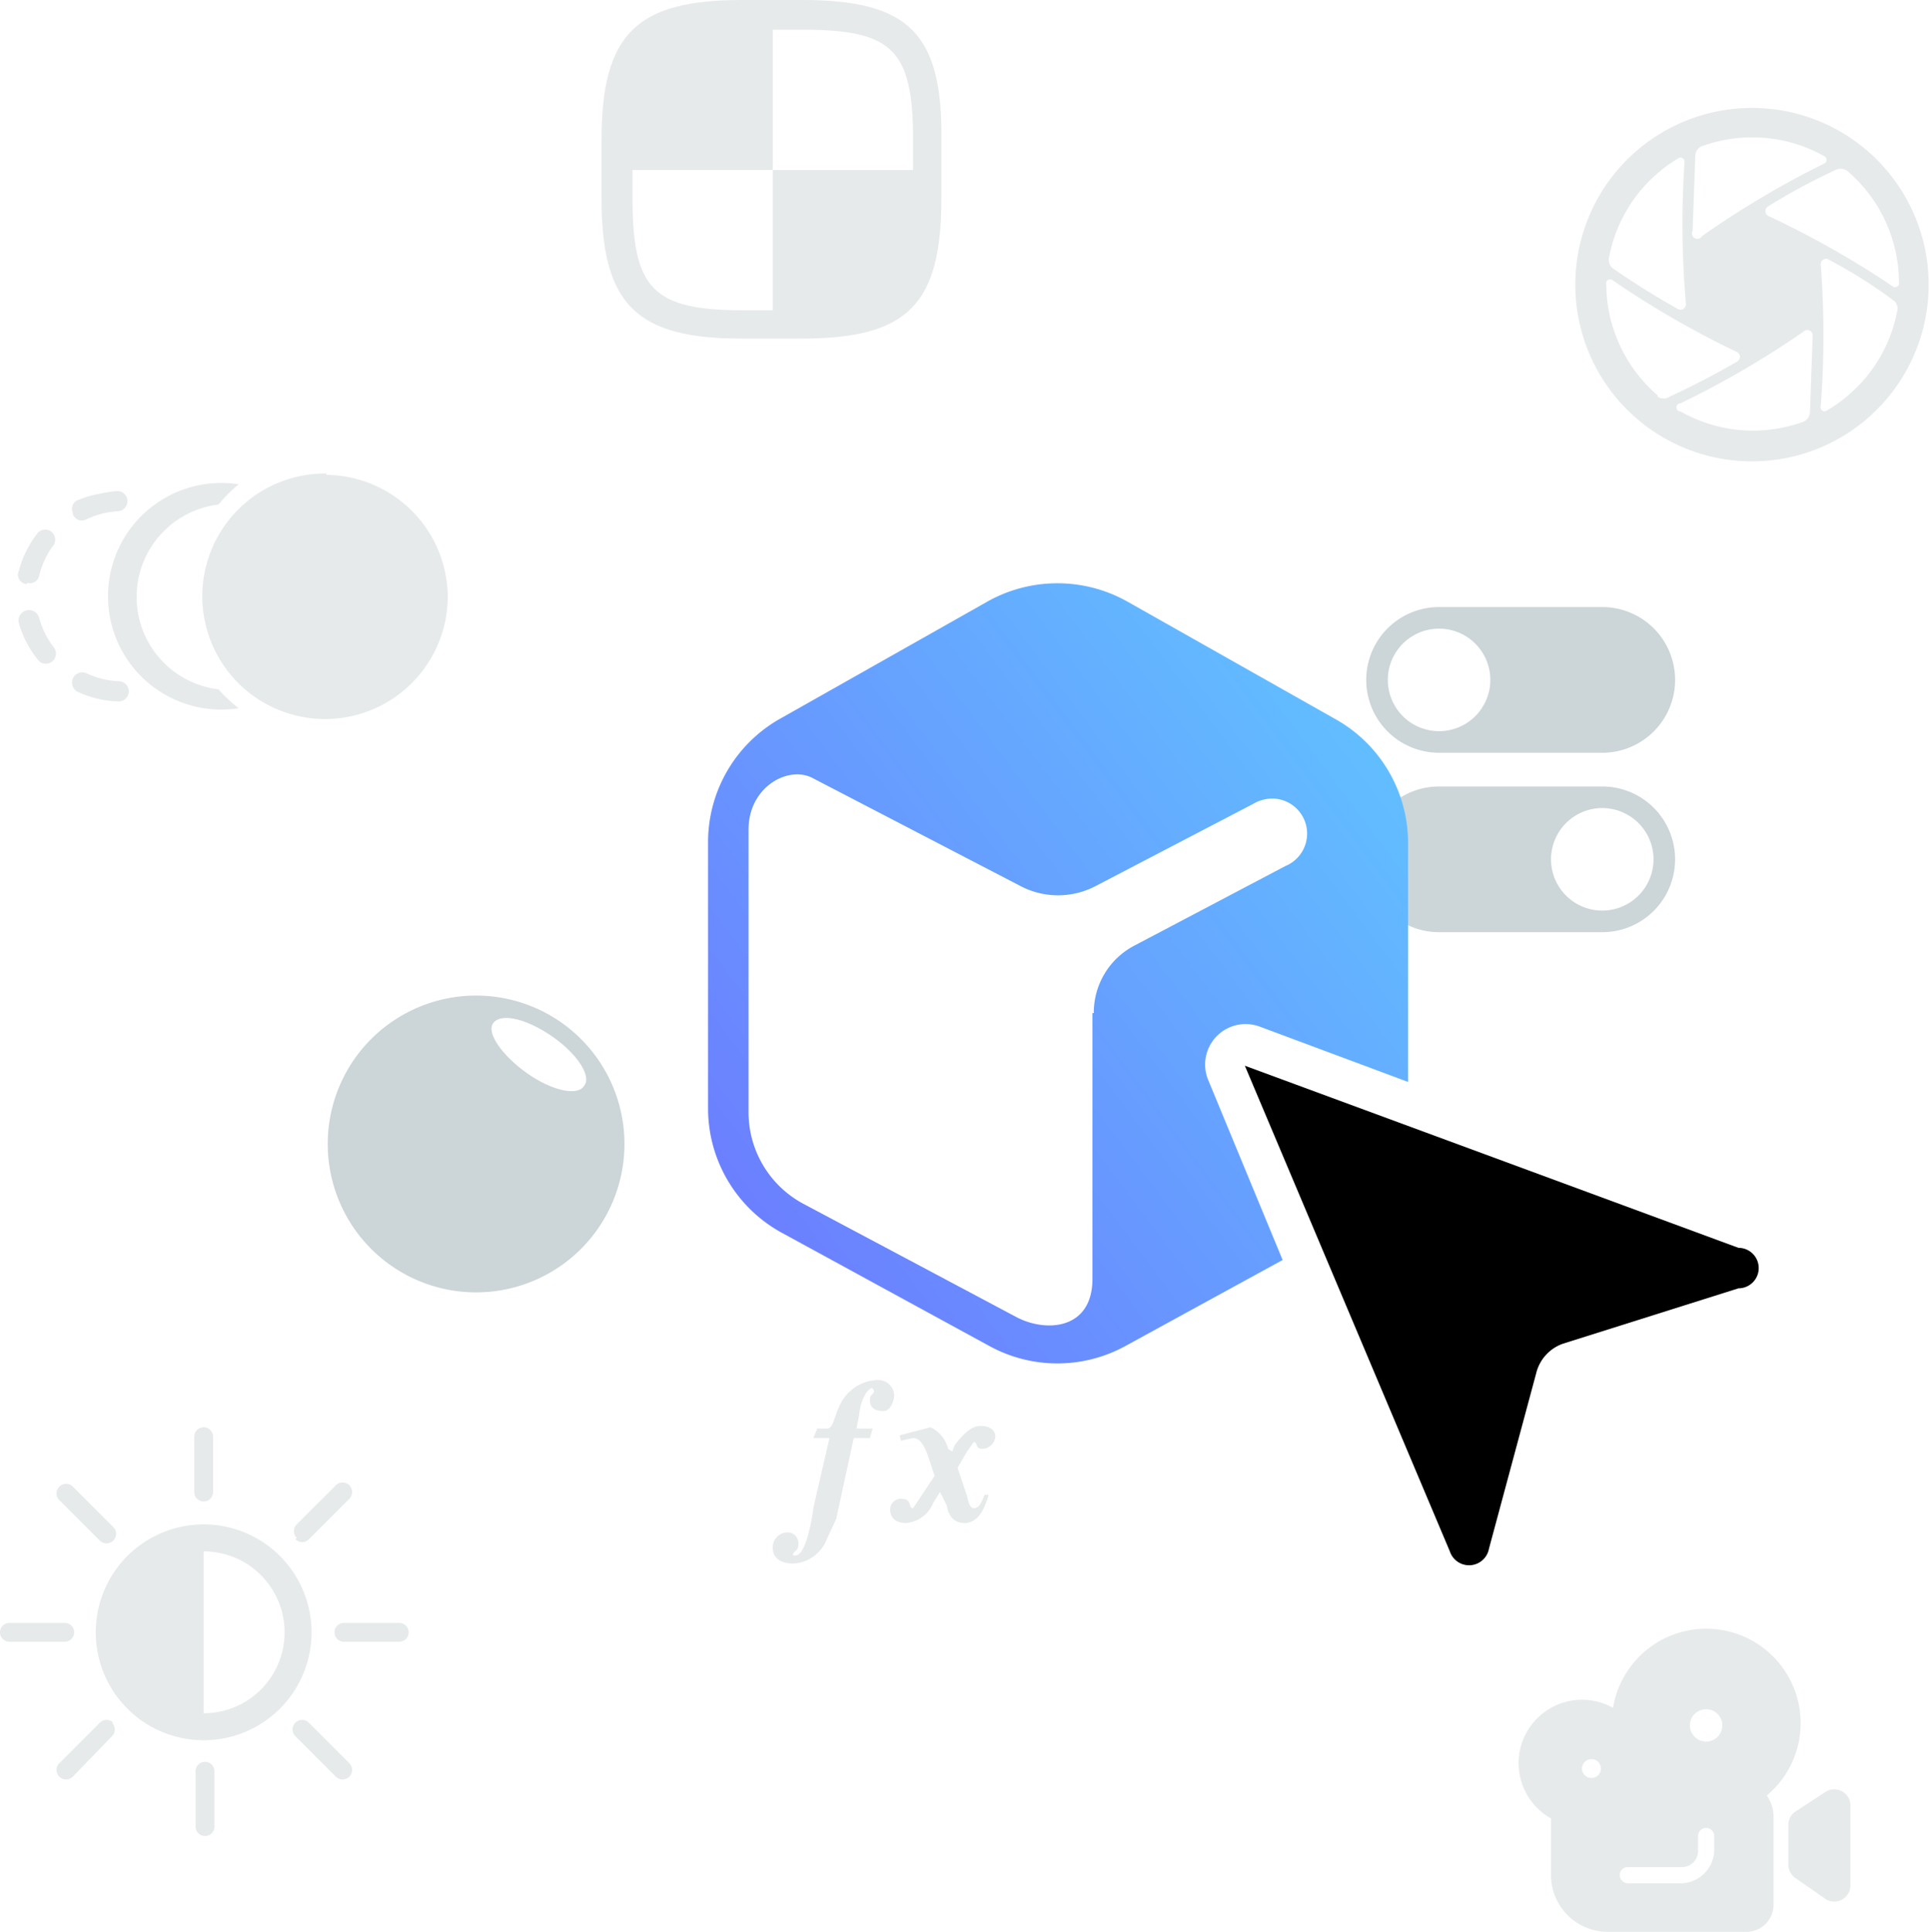 <svg xmlns="http://www.w3.org/2000/svg" width="143.1" height="143.2"><defs><linearGradient id="a" x1="1" x2="0" y2="1" gradientUnits="objectBoundingBox"><stop offset="0" stop-color="#60c8ff"/><stop offset="1" stop-color="#6e6eff"/></linearGradient></defs><path data-name="Pfad 4377" d="m92.3 79 15.2 36a1.5 1.5 0 0 0 2.9-.2l3.5-13a3.1 3.1 0 0 1 2-2.2l13-4.1a1.5 1.5 0 0 0 0-3Z"/><path data-name="Pfad 4378" d="M59.5 0H55c-7.8 0-10.4 2.5-10.4 10.4v4.3c0 7.9 2.6 10.4 10.4 10.4h4.4c7.9 0 10.4-2.5 10.4-10.4v-4.3C69.9 2.5 67.4 0 59.5 0ZM46.9 14.7v-2.1h10.4V2.2h2.2c6.7 0 8.2 1.5 8.2 8.2v2.2H57.3V23h-2.2c-6.7 0-8.2-1.6-8.2-8.3Z" fill="#02303b" opacity=".1"/><path data-name="Pfad 4379" d="M5.4 38a.7.7 0 0 1 .3-.9 7.8 7.8 0 0 1 1.7-.5 7.7 7.7 0 0 1 1.3-.2.7.7 0 1 1 0 1.5 6.3 6.3 0 0 0-2.3.6.7.7 0 0 1-1-.4ZM2 43.2a.7.7 0 0 0 .9-.5 6.2 6.2 0 0 1 1-2.2.7.7 0 1 0-1.1-1 7.7 7.7 0 0 0-1.4 2.8.7.7 0 0 0 .6 1Zm.9 2.6a.7.7 0 1 0-1.5.4 7.6 7.6 0 0 0 1.4 2.7A.7.7 0 1 0 4 48a6.2 6.2 0 0 1-1.1-2.2Zm5.9 4.7a6.2 6.2 0 0 1-2.4-.6.7.7 0 0 0-.6 1.4 7.7 7.7 0 0 0 3 .7.7.7 0 0 0 0-1.5Zm7.4.6a6.9 6.9 0 0 1 0-13.7 10.7 10.7 0 0 1 1.5-1.5 8.4 8.4 0 1 0 0 16.6 10.7 10.7 0 0 1-1.5-1.4Zm8-16a9.1 9.1 0 1 0 9 9.1 9.1 9.1 0 0 0-9-9Z" fill="#02303b" opacity=".1"/><path data-name="Pfad 64" d="M35.3 73.8a11 11 0 0 0 0 22 11 11 0 0 0 0-22Zm3.7 5.7c-1.8-1.3-3-3-2.4-3.7s2.4-.3 4.3 1 3 3 2.4 3.7c-.5.8-2.5.3-4.3-1Z" fill="#02303b" opacity=".2"/><path data-name="Pfad 4380" d="M106.7 55.8h12.1a5.4 5.4 0 0 0 0-10.8h-12.1a5.4 5.4 0 1 0 0 10.8Zm0-9.2a3.8 3.8 0 1 1-3.8 3.8 3.8 3.8 0 0 1 3.8-3.8Zm12.1 11.7h-12.1a5.4 5.4 0 1 0 0 10.8h12.1a5.4 5.4 0 0 0 0-10.8Zm0 9.2a3.8 3.8 0 1 1 3.8-3.8 3.8 3.8 0 0 1-3.8 3.8Z" fill="#02303b" opacity=".2"/><path data-name="Pfad 146" d="m1826 294.2-.3.7h1.2l-1.2 5.2c-.1 1-.6 3.5-1.3 3.5h-.2c0-.4.4-.2.4-.9a.8.8 0 0 0-.7-.8.7.7 0 0 0-.2 0 1.1 1.1 0 0 0-1 1.2c0 .6.5 1.1 1.5 1.1a2.8 2.8 0 0 0 2.5-1.8l.7-1.5 1.3-6h1.2l.2-.7h-1.2l.2-1c.1-1.1.6-2 1-2l.1.2c0 .3-.3.2-.3.7s.3.8 1 .8c.5 0 .8-.7.8-1.2a1.2 1.2 0 0 0-1.3-1.1 3.2 3.2 0 0 0-2.7 1.8c-.5 1-.5 1.8-1 1.8Zm10 1.7-.3-.2a2.4 2.4 0 0 0-1.3-1.6l-2.3.6.1.4.9-.2c.5 0 .8.5 1.1 1.3l.5 1.5-1 1.5-.6.9c-.4 0 0-.7-.9-.7a.8.8 0 0 0-.8.8c0 .5.3 1 1.2 1a2.4 2.4 0 0 0 2-1.5l.5-.8.5 1c.1.7.5 1.3 1.3 1.3 1 0 1.5-1 1.8-2.1h-.3c-.3.8-.5 1-.8 1s-.4-.5-.5-.9l-.7-2.1.7-1.2.5-.7c.3 0 .1.5.6.5a1 1 0 0 0 1-.9c0-.4-.3-.8-1.1-.8s-1.5.9-1.9 1.4Z" transform="translate(-1765.4 -188.3)" fill="#02303b" opacity=".1" style="isolation:isolate"/><path data-name="Pfad 4381" d="M130 8a13.1 13.1 0 1 0 13 13 13.1 13.1 0 0 0-13-13Zm-4.3 3.5a.8.8 0 0 1 .6-.7 10.9 10.9 0 0 1 9 .8.3.3 0 0 1 0 .5 68.8 68.8 0 0 0-9.1 5.4.4.4 0 0 1-.7-.4l.2-5.6Zm-6.4 7.6a10.9 10.9 0 0 1 5.2-7.4.3.3 0 0 1 .4.3 68.8 68.8 0 0 0 .1 10.5.4.4 0 0 1-.6.4q-2.5-1.4-4.8-3a.8.8 0 0 1-.3-.8Zm3.6 10.2a10.9 10.9 0 0 1-3.8-8.2.3.3 0 0 1 .5-.3 68.7 68.7 0 0 0 9.2 5.3.4.4 0 0 1 0 .7q-2.4 1.4-5 2.6a.8.8 0 0 1-.9 0Zm11.3 1.2a.8.8 0 0 1-.6.8 10.9 10.9 0 0 1-9-.8.3.3 0 0 1 0-.6 68.8 68.8 0 0 0 9.1-5.3.4.4 0 0 1 .7.3l-.2 5.6Zm6.5-7.6a10.9 10.9 0 0 1-5.2 7.5.3.3 0 0 1-.5-.3 68.9 68.9 0 0 0 0-10.5.4.4 0 0 1 .5-.4q2.5 1.3 4.8 3a.8.8 0 0 1 .4.7Zm-.4-1.7a68.8 68.8 0 0 0-9.2-5.2.4.4 0 0 1 0-.7q2.4-1.5 5-2.7a.8.8 0 0 1 .9.1 10.9 10.9 0 0 1 3.8 8.2.3.3 0 0 1-.5.3Z" fill="#02303b" opacity=".1"/><path data-name="Pfad 4382" d="M137.2 133.8v6a1.2 1.2 0 0 1-1.8 1l-2.3-1.6a1.2 1.2 0 0 1-.5-1v-2.9a1.2 1.2 0 0 1 .5-1l2.3-1.5a1.2 1.2 0 0 1 1.8 1Zm-6.2-.7a2.7 2.7 0 0 1 .5 1.6v6.5a2 2 0 0 1-2 2h-10.3a4.2 4.2 0 0 1-4.2-4.2v-4.2a4.7 4.7 0 0 1 4.6-8.2 7 7 0 1 1 11.4 6.5Zm-12.3-2a.7.7 0 1 0-.7.7.7.7 0 0 0 .7-.7Zm8.4 5a.6.6 0 0 0-1.2 0v1a1.2 1.2 0 0 1-1.3 1.3h-3.9a.6.6 0 0 0 0 1.2h4a2.5 2.5 0 0 0 2.4-2.4Zm.6-8.2a1.2 1.2 0 1 0-1.2 1.2 1.2 1.2 0 0 0 1.2-1.2Z" fill="#02303b" opacity=".1"/><path data-name="Pfad 4383" d="M15.1 113a8 8 0 1 0 8 8 8 8 0 0 0-8-8Zm0 14v-12a6 6 0 0 1 0 12Zm-.7-16.4v-4.1a.7.7 0 0 1 1.4 0v4.1a.7.7 0 0 1-1.4 0Zm-10 .6a.7.7 0 0 1 1-1l3 3a.7.7 0 1 1-1 1Zm.4 10.5H.7a.7.7 0 1 1 0-1.4h4.1a.7.7 0 1 1 0 1.4Zm3.5 6a.7.7 0 0 1 0 1l-2.9 3a.7.7 0 0 1-1-1l3-3a.7.7 0 0 1 1 0Zm7.6 3.6v4.1a.7.7 0 0 1-1.4 0v-4.1a.7.7 0 1 1 1.4 0Zm10-.6a.7.7 0 0 1-1 1l-3-3a.7.7 0 0 1 1-1Zm4.4-9.7a.7.7 0 0 1-.7.7h-4.1a.7.7 0 1 1 0-1.4h4.1a.7.7 0 0 1 .7.7ZM22 114a.7.7 0 0 1 0-1l2.9-2.9a.7.7 0 1 1 1 1l-3 3a.7.7 0 0 1-1 0Z" fill="#02303b" opacity=".1"/><path data-name="Pfad 4385" d="M1861.2 243.5a3 3 0 0 1 3.8-4l11 4.1v-17.7a10.5 10.5 0 0 0-5.4-9.2l-15.4-8.7a10.6 10.6 0 0 0-10.4 0l-15.4 8.7a10.5 10.5 0 0 0-5.3 9.2v19.7a10.5 10.5 0 0 0 5.5 9.2l15.4 8.4a10.5 10.5 0 0 0 10 0l11.7-6.4Zm-8.6-5v19.7c0 3.8-3.5 4-5.7 2.8l-15.8-8.4a7.7 7.7 0 0 1-4-6.7v-21c0-3.2 3-4.8 4.8-3.8l15.4 8a6 6 0 0 0 5.5 0l11.7-6.1a2.8 2.8 0 0 1 1.6-.4 2.6 2.6 0 0 1 .8 5l-11.2 5.9a5.6 5.6 0 0 0-3 5Z" transform="translate(-1771.6 -163.4)" fill="url(#a)"/></svg>